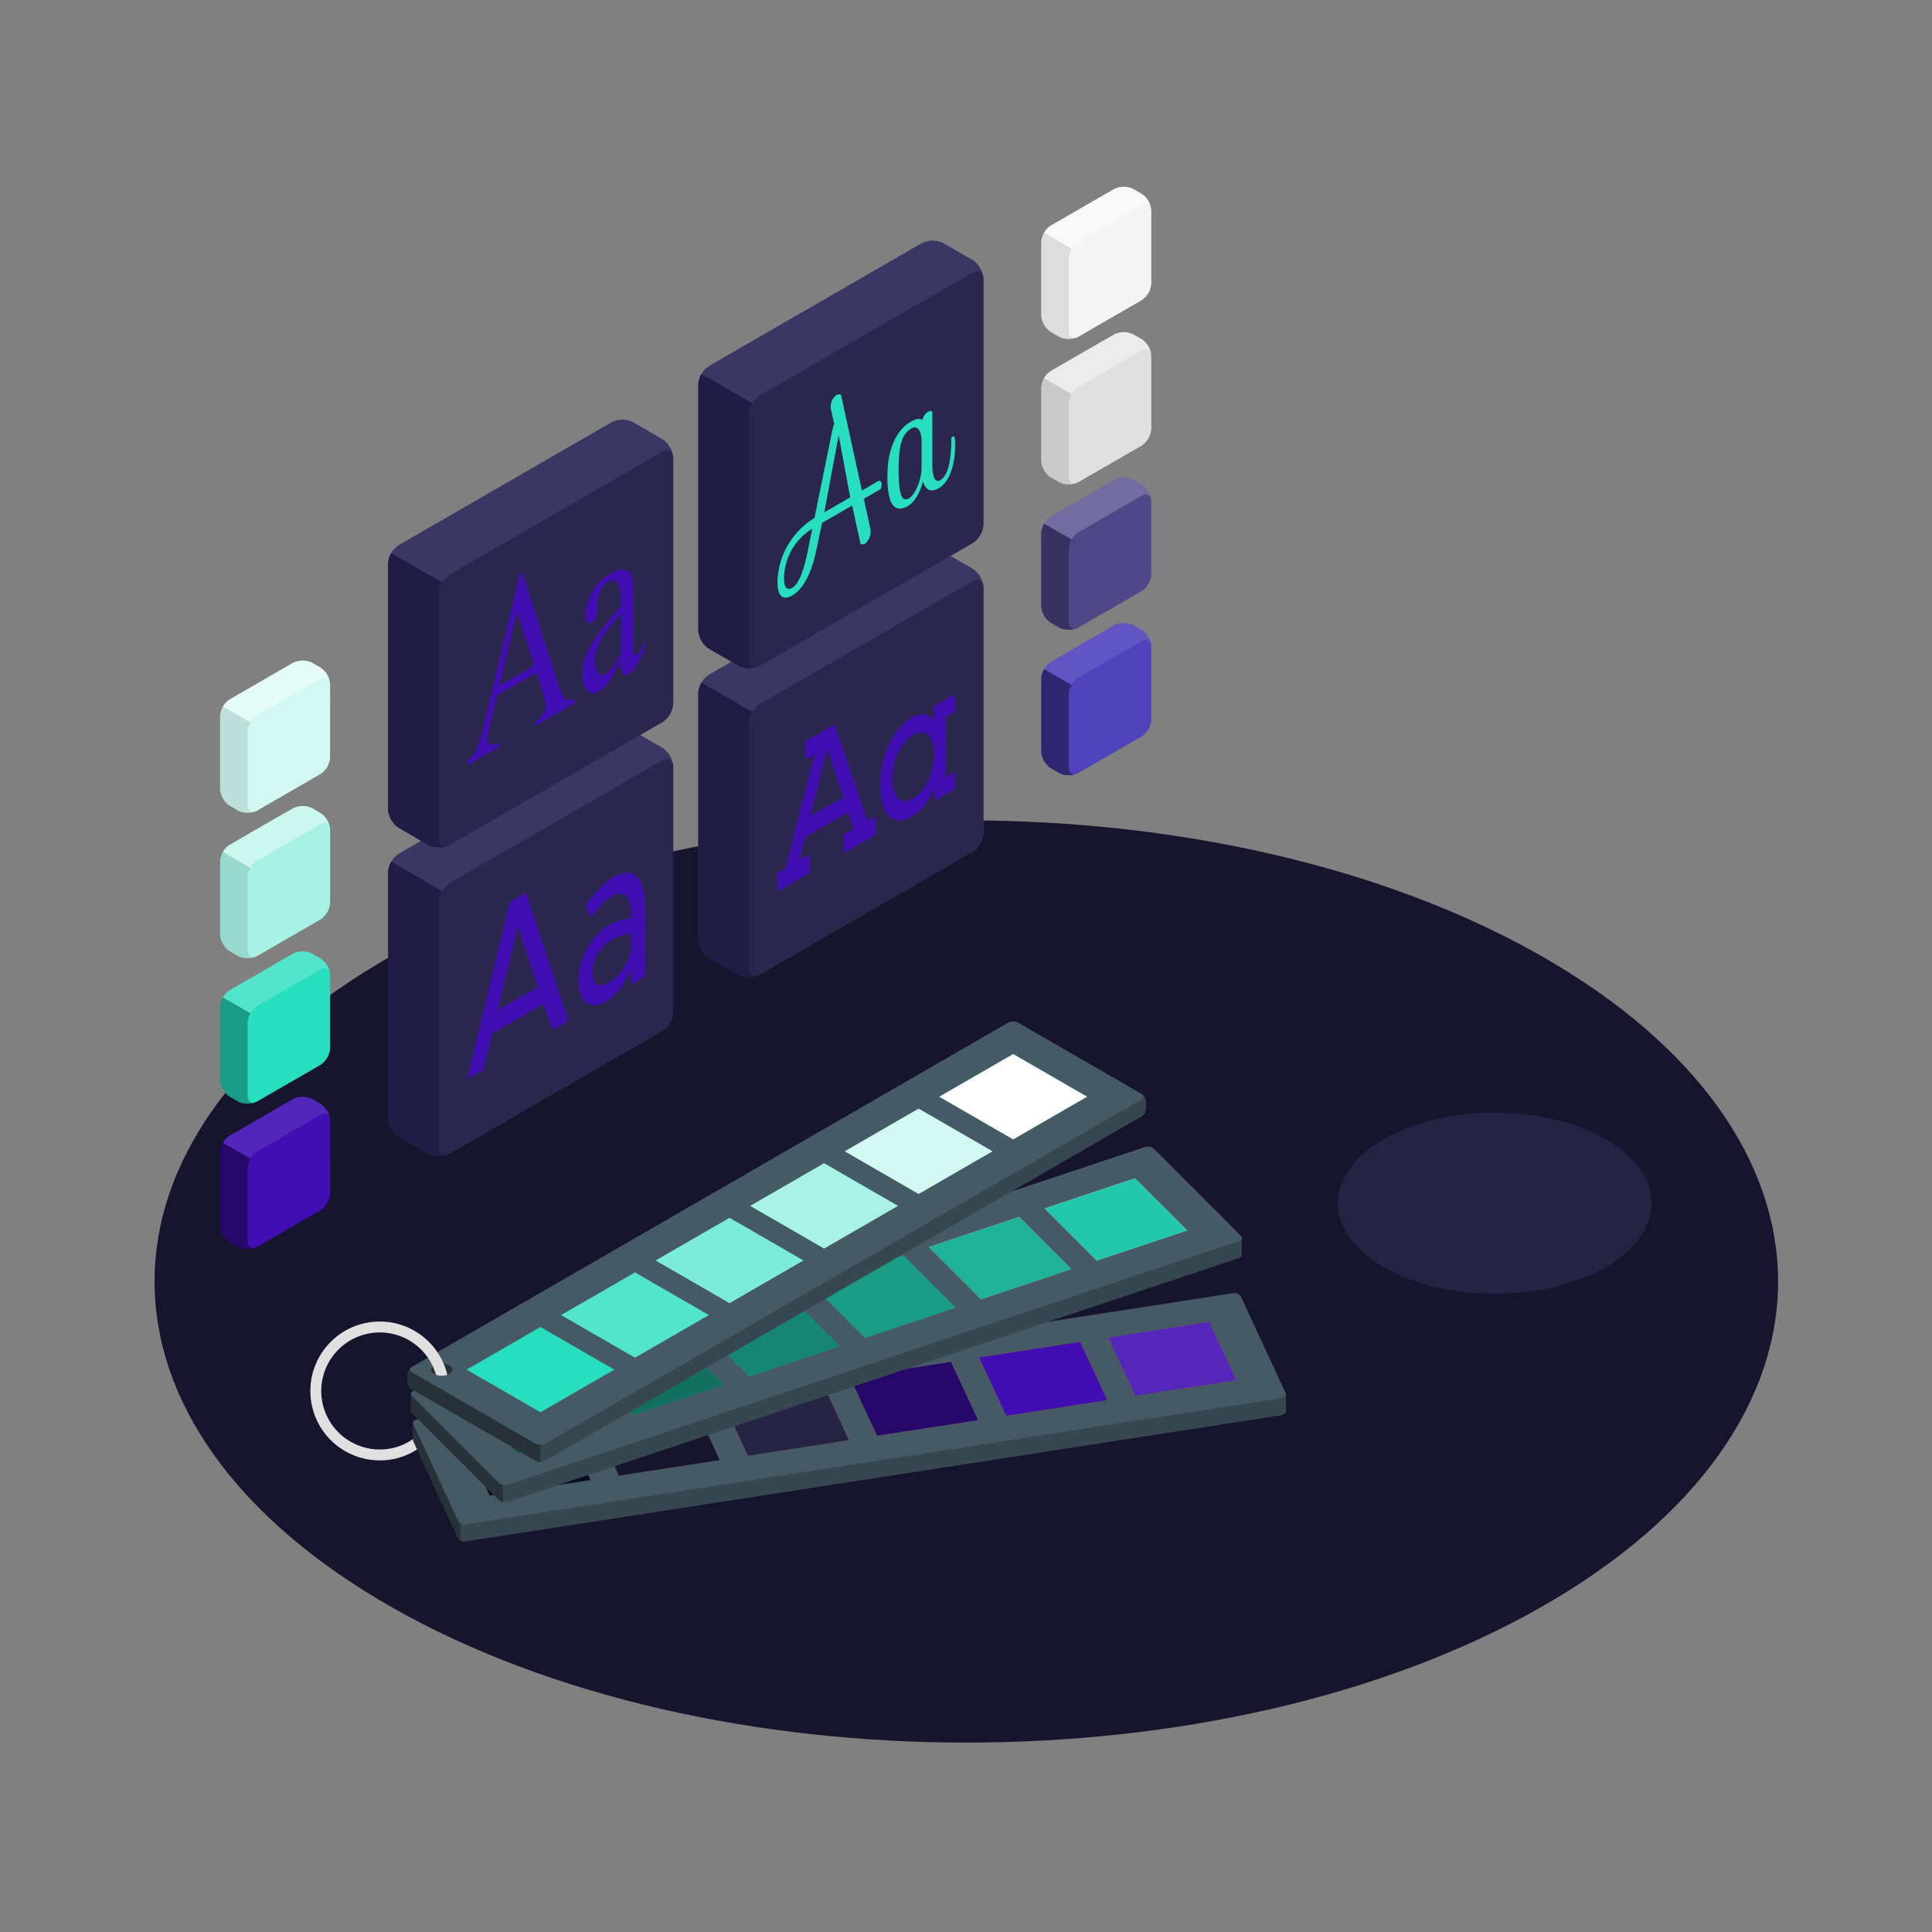 <svg xmlns="http://www.w3.org/2000/svg" xmlns:xlink="http://www.w3.org/1999/xlink" width="600" height="600" viewBox="0 0 600 600">
  <rect x="0" y="0" width="600" height="600" fill="#808080" stroke="none"/>
  <defs>
    <clipPath id="clip-path">
      <rect id="Rectangle_3258" data-name="Rectangle 3258" width="600" height="600" transform="translate(30 30)" fill="#fff" stroke="#707070" stroke-width="1"/>
    </clipPath>
    <clipPath id="clip-path-2">
      <rect id="Rectangle_3257" data-name="Rectangle 3257" width="504.204" height="483.177" fill="none"/>
    </clipPath>
    <clipPath id="clip-path-6">
      <rect id="Rectangle_3224" data-name="Rectangle 3224" width="39.731" height="22.934" fill="#262243"/>
    </clipPath>
    <clipPath id="clip-path-7">
      <rect id="Rectangle_3225" data-name="Rectangle 3225" width="39.73" height="22.934" fill="#26086a"/>
    </clipPath>
    <clipPath id="clip-path-8">
      <rect id="Rectangle_3226" data-name="Rectangle 3226" width="39.731" height="22.934" fill="#400eb2"/>
    </clipPath>
    <clipPath id="clip-path-9">
      <rect id="Rectangle_3227" data-name="Rectangle 3227" width="39.731" height="22.934" fill="#17142e"/>
    </clipPath>
    <clipPath id="clip-path-10">
      <rect id="Rectangle_3228" data-name="Rectangle 3228" width="44.312" height="25.58" fill="none"/>
    </clipPath>
    <clipPath id="clip-path-11">
      <rect id="Rectangle_3229" data-name="Rectangle 3229" width="44.311" height="25.58" fill="none"/>
    </clipPath>
    <clipPath id="clip-path-13">
      <rect id="Rectangle_3231" data-name="Rectangle 3231" width="44.311" height="25.579" fill="none"/>
    </clipPath>
    <clipPath id="clip-path-16">
      <rect id="Rectangle_3234" data-name="Rectangle 3234" width="45.873" height="26.483" fill="none"/>
    </clipPath>
    <clipPath id="clip-path-18">
      <rect id="Rectangle_3236" data-name="Rectangle 3236" width="45.874" height="26.483" fill="none"/>
    </clipPath>
    <clipPath id="clip-path-21">
      <rect id="Rectangle_3239" data-name="Rectangle 3239" width="33.251" height="19.226" fill="none"/>
    </clipPath>
    <clipPath id="clip-path-22">
      <rect id="Rectangle_3240" data-name="Rectangle 3240" width="11.037" height="32.994" fill="none"/>
    </clipPath>
    <clipPath id="clip-path-26">
      <rect id="Rectangle_3244" data-name="Rectangle 3244" width="11.037" height="32.993" fill="none"/>
    </clipPath>
    <clipPath id="clip-path-27">
      <rect id="Rectangle_3245" data-name="Rectangle 3245" width="33.251" height="19.225" fill="none"/>
    </clipPath>
    <clipPath id="clip-path-28">
      <rect id="Rectangle_3246" data-name="Rectangle 3246" width="11.037" height="32.992" fill="none"/>
    </clipPath>
  </defs>
  <g id="Mask_Group_41" data-name="Mask Group 41" transform="translate(-30 -30)" clip-path="url(#clip-path)">
    <g id="Group_13035" data-name="Group 13035" transform="translate(78 88)">
      <g id="Group_13034" data-name="Group 13034" clip-path="url(#clip-path-2)">
        <g id="Group_12935" data-name="Group 12935">
          <g id="Group_12934" data-name="Group 12934" clip-path="url(#clip-path-2)">
            <path id="Path_35655" data-name="Path 35655" d="M430.366,216.179c98.452,55.922,98.451,146.592,0,202.515s-258.074,55.923-356.526,0-98.451-146.591,0-202.515,258.074-55.923,356.526,0" transform="translate(0 22.542)" fill="#17142e"/>
          </g>
        </g>
        <g id="Group_12937" data-name="Group 12937">
          <g id="Group_12936" data-name="Group 12936" clip-path="url(#clip-path-2)">
            <path id="Path_35656" data-name="Path 35656" d="M408.576,262.832c19.028,10.985,19.028,28.8,0,39.783s-49.879,10.985-68.906,0-19.028-28.8,0-39.783,49.879-10.985,68.906,0" transform="translate(42.098 32.937)" fill="#262243"/>
          </g>
        </g>
        <g id="Group_12981" data-name="Group 12981">
          <g id="Group_12980" data-name="Group 12980" clip-path="url(#clip-path-2)">
            <path id="Path_35657" data-name="Path 35657" d="M342.175,335.7h-.008a.721.721,0,0,0-.063-.3l-14.038-30.245a2.484,2.484,0,0,0-2.541-.847L72.6,343.434c-.936.145-1.543.638-1.531,1.172h-.008V349.9l.008.014a.715.715,0,0,0,.064.29l14.037,30.245a2.484,2.484,0,0,0,2.541.847l252.928-39.128c.943-.146,1.554-.645,1.531-1.185l.007,0Z" transform="translate(9.193 39.364)" fill="#37474f"/>
            <path id="Path_35658" data-name="Path 35658" d="M72.6,343.434l252.926-39.128a2.484,2.484,0,0,1,2.541.847L342.1,335.4c.3.639-.36,1.3-1.467,1.467L87.709,375.993a2.484,2.484,0,0,1-2.541-.847L71.131,344.9c-.3-.639.36-1.3,1.467-1.467" transform="translate(9.193 39.364)" fill="#455a64"/>
            <path id="Path_35659" data-name="Path 35659" d="M84.717,344.468l8.4,18.087,31.333-4.848-8.4-18.085Z" transform="translate(10.96 43.938)" fill="#0e0c1f"/>
            <path id="Path_35660" data-name="Path 35660" d="M155.743,333.48l8.4,18.087,31.333-4.848-8.4-18.085Z" transform="translate(20.149 42.516)" fill="#9a4a4d"/>
            <g id="Group_12940" data-name="Group 12940" transform="translate(175.892 371.15)">
              <g id="Group_12939" data-name="Group 12939">
                <g id="Group_12938" data-name="Group 12938" clip-path="url(#clip-path-6)">
                  <path id="Path_35661" data-name="Path 35661" d="M155.743,333.48l8.4,18.087,31.333-4.848-8.4-18.085Z" transform="translate(-155.743 -328.633)" fill="#262243"/>
                </g>
              </g>
            </g>
            <path id="Path_35662" data-name="Path 35662" d="M191.256,327.986l8.4,18.087,31.333-4.848-8.4-18.086Z" transform="translate(24.743 41.805)" fill="#9a4a4d"/>
            <g id="Group_12943" data-name="Group 12943" transform="translate(215.999 364.944)">
              <g id="Group_12942" data-name="Group 12942">
                <g id="Group_12941" data-name="Group 12941" clip-path="url(#clip-path-7)">
                  <path id="Path_35663" data-name="Path 35663" d="M191.256,327.986l8.4,18.087,31.333-4.848-8.4-18.086Z" transform="translate(-191.256 -323.139)" fill="#26086a"/>
                </g>
              </g>
            </g>
            <path id="Path_35664" data-name="Path 35664" d="M226.768,322.492l8.4,18.087,31.333-4.848-8.4-18.086Z" transform="translate(29.338 41.095)" fill="#9a4a4d"/>
            <g id="Group_12946" data-name="Group 12946" transform="translate(256.106 358.74)" opacity="0.998">
              <g id="Group_12945" data-name="Group 12945">
                <g id="Group_12944" data-name="Group 12944" clip-path="url(#clip-path-8)">
                  <path id="Path_35665" data-name="Path 35665" d="M226.768,322.492l8.4,18.087,31.333-4.848-8.4-18.086Z" transform="translate(-226.768 -317.645)" fill="#400eb2"/>
                </g>
              </g>
            </g>
            <path id="Path_35666" data-name="Path 35666" d="M262.281,317l8.4,18.087,31.332-4.848-8.395-18.086Z" transform="translate(33.932 40.384)" fill="#9a4a4d"/>
            <path id="Path_35667" data-name="Path 35667" d="M262.281,317l8.4,18.087,31.332-4.848-8.395-18.086Z" transform="translate(33.932 40.384)" fill="#5427ba"/>
            <path id="Path_35668" data-name="Path 35668" d="M120.23,338.974l8.4,18.087,31.332-4.848-8.395-18.086Z" transform="translate(15.555 43.227)" fill="#9a4a4d"/>
            <g id="Group_12949" data-name="Group 12949" transform="translate(135.785 377.354)">
              <g id="Group_12948" data-name="Group 12948">
                <g id="Group_12947" data-name="Group 12947" clip-path="url(#clip-path-9)">
                  <path id="Path_35669" data-name="Path 35669" d="M120.23,338.974l8.4,18.087,31.332-4.848-8.395-18.086Z" transform="translate(-120.23 -334.127)" fill="#17142e"/>
                </g>
              </g>
            </g>
            <path id="Path_35670" data-name="Path 35670" d="M85.8,371.124v5.285a1.344,1.344,0,0,1-.632-.587L71.13,345.577a.859.859,0,0,1-.068-.282v-5.308a.659.659,0,0,0,.068.294l14.038,30.245a1.42,1.42,0,0,0,.632.6" transform="translate(9.194 43.985)" fill="#263238"/>
            <path id="Path_35671" data-name="Path 35671" d="M328.545,292.28l-.009,0a.837.837,0,0,0-.269-.59l-27.12-27.117a3.03,3.03,0,0,0-2.834-.438L71.546,339.727c-.656.218-1.019.613-1.029,1.02l-.009,0v5.289l.009.008a.831.831,0,0,0,.27.6L97.9,373.767a3.027,3.027,0,0,0,2.834.438l226.769-75.589c.666-.223,1.029-.626,1.029-1.039h.009Z" transform="translate(9.122 34.152)" fill="#37474f"/>
            <path id="Path_35672" data-name="Path 35672" d="M71.546,339.727l226.768-75.59a3.03,3.03,0,0,1,2.834.439l27.119,27.116c.574.573.234,1.306-.759,1.636l-226.769,75.59a3.03,3.03,0,0,1-2.834-.439L70.787,341.364c-.574-.573-.234-1.306.759-1.636" transform="translate(9.122 34.152)" fill="#455a64"/>
            <path id="Path_35673" data-name="Path 35673" d="M85.529,335.081l16.22,16.216,28.092-9.365-16.217-16.214Z" transform="translate(11.065 42.139)" fill="#27debf"/>
            <g id="Group_12952" data-name="Group 12952" transform="translate(96.594 367.856)" opacity="0.6">
              <g id="Group_12951" data-name="Group 12951">
                <g id="Group_12950" data-name="Group 12950" clip-path="url(#clip-path-10)">
                  <path id="Path_35674" data-name="Path 35674" d="M85.529,335.081l16.22,16.216,28.092-9.365-16.217-16.214Z" transform="translate(-85.529 -325.717)"/>
                </g>
              </g>
            </g>
            <path id="Path_35675" data-name="Path 35675" d="M149.209,313.854l16.22,16.216,28.092-9.365L177.3,304.491Z" transform="translate(19.304 39.393)" fill="#27debf"/>
            <g id="Group_12955" data-name="Group 12955" transform="translate(168.513 343.883)" opacity="0.4">
              <g id="Group_12954" data-name="Group 12954">
                <g id="Group_12953" data-name="Group 12953" clip-path="url(#clip-path-11)">
                  <path id="Path_35676" data-name="Path 35676" d="M149.209,313.854l16.22,16.216,28.092-9.365L177.3,304.491Z" transform="translate(-149.209 -304.49)"/>
                </g>
              </g>
            </g>
            <path id="Path_35677" data-name="Path 35677" d="M181.049,303.241l16.22,16.216,28.092-9.365-16.217-16.214Z" transform="translate(23.423 38.02)" fill="#27debf"/>
            <g id="Group_12958" data-name="Group 12958" transform="translate(204.472 331.897)" opacity="0.3">
              <g id="Group_12957" data-name="Group 12957">
                <g id="Group_12956" data-name="Group 12956" clip-path="url(#clip-path-11)">
                  <path id="Path_35678" data-name="Path 35678" d="M181.049,303.241l16.22,16.216,28.092-9.365-16.217-16.214Z" transform="translate(-181.049 -293.877)"/>
                </g>
              </g>
            </g>
            <path id="Path_35679" data-name="Path 35679" d="M212.889,292.628l16.22,16.216,28.092-9.365-16.217-16.214Z" transform="translate(27.542 36.647)" fill="#ffa8a7"/>
            <path id="Path_35680" data-name="Path 35680" d="M212.889,292.628l16.22,16.216,28.092-9.365-16.217-16.214Z" transform="translate(27.542 36.647)" fill="#27debf"/>
            <g id="Group_12961" data-name="Group 12961" transform="translate(240.431 319.911)" opacity="0.2">
              <g id="Group_12960" data-name="Group 12960">
                <g id="Group_12959" data-name="Group 12959" clip-path="url(#clip-path-13)">
                  <path id="Path_35681" data-name="Path 35681" d="M212.889,292.628l16.22,16.216,28.092-9.365-16.217-16.214Z" transform="translate(-212.889 -283.264)"/>
                </g>
              </g>
            </g>
            <path id="Path_35682" data-name="Path 35682" d="M244.728,282.014l16.22,16.216,28.092-9.365-16.217-16.214Z" transform="translate(31.661 35.274)" fill="#ffa8a7"/>
            <path id="Path_35683" data-name="Path 35683" d="M244.728,282.014l16.22,16.216,28.092-9.365-16.217-16.214Z" transform="translate(31.661 35.274)" fill="#27debf"/>
            <g id="Group_12964" data-name="Group 12964" transform="translate(276.39 307.924)" opacity="0.1">
              <g id="Group_12963" data-name="Group 12963">
                <g id="Group_12962" data-name="Group 12962" clip-path="url(#clip-path-11)">
                  <path id="Path_35684" data-name="Path 35684" d="M244.728,282.014l16.22,16.216,28.092-9.365-16.217-16.214Z" transform="translate(-244.729 -272.65)"/>
                </g>
              </g>
            </g>
            <path id="Path_35685" data-name="Path 35685" d="M117.369,324.468l16.22,16.216,28.092-9.365L145.464,315.1Z" transform="translate(15.184 40.766)" fill="#27debf"/>
            <g id="Group_12967" data-name="Group 12967" transform="translate(132.553 355.87)" opacity="0.5">
              <g id="Group_12966" data-name="Group 12966">
                <g id="Group_12965" data-name="Group 12965" clip-path="url(#clip-path-10)">
                  <path id="Path_35686" data-name="Path 35686" d="M117.369,324.468l16.22,16.216,28.092-9.365L145.464,315.1Z" transform="translate(-117.369 -315.104)"/>
                </g>
              </g>
            </g>
            <path id="Path_35687" data-name="Path 35687" d="M99.074,360.215V365.5a2.276,2.276,0,0,1-1.175-.542L70.783,337.842a.831.831,0,0,1-.271-.6v-5.206a.81.81,0,0,0,.271.52L97.9,359.673a2.276,2.276,0,0,0,1.175.542" transform="translate(9.122 42.957)" fill="#263238"/>
            <path id="Path_35688" data-name="Path 35688" d="M69.559,339.35v1.909a3.243,3.243,0,0,0,1.467,2.541l38.351,22.14a3.237,3.237,0,0,0,2.934,0l185.155-106.9a3.246,3.246,0,0,0,1.467-2.541v-1.91a3.244,3.244,0,0,0-1.467-2.541l-38.351-22.14a3.244,3.244,0,0,0-2.934,0L71.026,336.809a3.244,3.244,0,0,0-1.467,2.541" transform="translate(8.999 29.699)" fill="#37474f"/>
            <path id="Path_35689" data-name="Path 35689" d="M70.928,336.809l185.155-106.9a3.244,3.244,0,0,1,2.934,0l38.351,22.14a.894.894,0,0,1,0,1.694l-185.156,106.9a3.241,3.241,0,0,1-2.934,0L70.928,338.5a.894.894,0,0,1,0-1.694" transform="translate(9.098 29.699)" fill="#455a64"/>
            <path id="Path_35690" data-name="Path 35690" d="M110.839,348.69v5.285a2.972,2.972,0,0,1-1.468-.35L71.03,331.495a3.261,3.261,0,0,1-1.468-2.541v-1.909a3.253,3.253,0,0,1,1.175-2.338c-.508.463-.407,1.084.294,1.491l38.341,22.131a2.977,2.977,0,0,0,1.468.361" transform="translate(8.999 42.008)" fill="#263238"/>
            <path id="Path_35691" data-name="Path 35691" d="M70.928,336.807l185.155-106.9a3.244,3.244,0,0,1,2.934,0l38.351,22.14a.894.894,0,0,1,0,1.694l-185.156,106.9a3.244,3.244,0,0,1-2.934,0L70.928,338.5a.894.894,0,0,1,0-1.694" transform="translate(9.098 29.698)" fill="#455a64"/>
            <path id="Path_35692" data-name="Path 35692" d="M85.806,326.789l22.936,13.24,22.936-13.244-22.933-13.239Z" transform="translate(11.101 40.564)" fill="#27debf"/>
            <path id="Path_35693" data-name="Path 35693" d="M137.8,296.77l22.936,13.24,22.936-13.244L160.74,283.527Z" transform="translate(17.828 36.681)" fill="#27debf"/>
            <g id="Group_12970" data-name="Group 12970" transform="translate(155.628 320.208)" opacity="0.4">
              <g id="Group_12969" data-name="Group 12969">
                <g id="Group_12968" data-name="Group 12968" clip-path="url(#clip-path-16)">
                  <path id="Path_35694" data-name="Path 35694" d="M137.8,296.77l22.936,13.24,22.936-13.244L160.74,283.527Z" transform="translate(-137.8 -283.527)" fill="#fff"/>
                </g>
              </g>
            </g>
            <path id="Path_35695" data-name="Path 35695" d="M163.8,281.76,186.734,295l22.936-13.244-22.933-13.238Z" transform="translate(21.191 34.739)" fill="#27debf"/>
            <g id="Group_12973" data-name="Group 12973" transform="translate(184.988 303.256)" opacity="0.6">
              <g id="Group_12972" data-name="Group 12972">
                <g id="Group_12971" data-name="Group 12971" clip-path="url(#clip-path-16)">
                  <path id="Path_35696" data-name="Path 35696" d="M163.8,281.76,186.734,295l22.936-13.244-22.933-13.238Z" transform="translate(-163.797 -268.517)" fill="#fff"/>
                </g>
              </g>
            </g>
            <path id="Path_35697" data-name="Path 35697" d="M189.794,266.751l22.936,13.24,22.936-13.244-22.933-13.238Z" transform="translate(24.554 32.797)" fill="#27debf"/>
            <g id="Group_12976" data-name="Group 12976" transform="translate(214.348 286.305)" opacity="0.8">
              <g id="Group_12975" data-name="Group 12975">
                <g id="Group_12974" data-name="Group 12974" clip-path="url(#clip-path-18)">
                  <path id="Path_35698" data-name="Path 35698" d="M189.794,266.751l22.936,13.24,22.936-13.244-22.933-13.238Z" transform="translate(-189.794 -253.508)" fill="#fff"/>
                </g>
              </g>
            </g>
            <path id="Path_35699" data-name="Path 35699" d="M215.792,251.741l22.936,13.24,22.936-13.244L238.732,238.5Z" transform="translate(27.918 30.855)" fill="#27debf"/>
            <path id="Path_35700" data-name="Path 35700" d="M215.792,251.741l22.936,13.24,22.936-13.244L238.732,238.5Z" transform="translate(27.918 30.855)" fill="#fff"/>
            <path id="Path_35701" data-name="Path 35701" d="M111.8,311.78l22.936,13.24,22.936-13.244-22.933-13.238Z" transform="translate(14.464 38.623)" fill="#27debf"/>
            <g id="Group_12979" data-name="Group 12979" transform="translate(126.267 337.159)" opacity="0.2">
              <g id="Group_12978" data-name="Group 12978">
                <g id="Group_12977" data-name="Group 12977" clip-path="url(#clip-path-16)">
                  <path id="Path_35702" data-name="Path 35702" d="M111.8,311.78l22.936,13.24,22.936-13.244-22.933-13.238Z" transform="translate(-111.803 -298.536)" fill="#fff"/>
                </g>
              </g>
            </g>
            <path id="Path_35703" data-name="Path 35703" d="M81.665,324.148c1.285.742,1.285,1.945,0,2.687a5.142,5.142,0,0,1-4.653,0c-1.285-.742-1.285-1.945,0-2.687a5.141,5.141,0,0,1,4.653,0" transform="translate(9.839 41.864)" fill="#263238"/>
            <path id="Path_35704" data-name="Path 35704" d="M84.222,325.114A21.561,21.561,0,1,0,64.4,355.166a21.364,21.364,0,0,0,11.576-3.388l-1.2-2.586a.859.859,0,0,1-.068-.282v-.35A18.01,18.01,0,0,1,64.4,351.778,18.172,18.172,0,1,1,80.879,325.95a16.3,16.3,0,0,1,.971,2.631,5.383,5.383,0,0,0,3.524.011,21.65,21.65,0,0,0-1.152-3.478" transform="translate(5.543 40.371)" fill="#e0e0e0"/>
          </g>
        </g>
        <g id="Group_13031" data-name="Group 13031">
          <g id="Group_13030" data-name="Group 13030" clip-path="url(#clip-path-2)">
            <path id="Path_35705" data-name="Path 35705" d="M52.195,137.707a6.713,6.713,0,0,0-3.037-5.259l-2.472-1.428a6.713,6.713,0,0,0-6.073,0L21.05,142.315a6.714,6.714,0,0,0-3.037,5.259v22.59a6.711,6.711,0,0,0,3.037,5.259l2.472,1.428a4.732,4.732,0,0,0,.643.3c.082.033.172.055.257.084.146.049.291.1.444.134.117.029.237.049.357.072s.251.047.379.064c.145.019.289.029.436.04.1.007.207.015.312.017.168.006.334,0,.5,0,.079,0,.156-.007.235-.012.189-.014.373-.034.557-.062l.155-.026c.2-.035.4-.077.592-.13l.078-.024a5.083,5.083,0,0,0,1.127-.455l19.563-11.295a6.711,6.711,0,0,0,3.036-5.259Z" transform="translate(2.33 16.857)" fill="#d3f8f2"/>
            <g id="Group_12984" data-name="Group 12984" transform="translate(21.232 147.148)" opacity="0.4">
              <g id="Group_12983" data-name="Group 12983">
                <g id="Group_12982" data-name="Group 12982" clip-path="url(#clip-path-21)">
                  <path id="Path_35706" data-name="Path 35706" d="M52.051,137.193c-.218-1.555-1.476-2.12-2.992-1.239L29.491,147.249a6.151,6.151,0,0,0-2.14,2.269l-8.55-4.933a6.231,6.231,0,0,1,2.15-2.269l19.558-11.3a6.7,6.7,0,0,1,6.073,0l2.478,1.428a6.756,6.756,0,0,1,2.992,4.746" transform="translate(-18.8 -130.292)" fill="#fff"/>
                </g>
              </g>
            </g>
            <g id="Group_12987" data-name="Group 12987" transform="translate(20.34 161.44)" opacity="0.1">
              <g id="Group_12986" data-name="Group 12986">
                <g id="Group_12985" data-name="Group 12985" clip-path="url(#clip-path-22)">
                  <path id="Path_35707" data-name="Path 35707" d="M29.047,175.465a1.033,1.033,0,0,1-.189.069c-.148.05-.3.1-.446.139a5.814,5.814,0,0,1-1.188.238c-.01-.01-.03,0-.06,0-.2.019-.4.029-.6.029a6.213,6.213,0,0,1-3.041-.723l-2.468-1.428a6.737,6.737,0,0,1-3.041-5.261V145.94a5.681,5.681,0,0,1,.366-1.883c.1-.257.209-.506.328-.743.069-.129.129-.247.2-.367l8.55,4.934a6.144,6.144,0,0,0-.891,2.993v22.59c0,1.466.783,2.269,1.893,2.15.069-.01.129-.02.187-.03a3.07,3.07,0,0,0,.407-.119" transform="translate(-18.01 -142.947)"/>
                </g>
              </g>
            </g>
            <path id="Path_35708" data-name="Path 35708" d="M52.195,177.693a6.711,6.711,0,0,0-3.037-5.259l-2.472-1.428a6.713,6.713,0,0,0-6.073,0L21.05,182.3a6.714,6.714,0,0,0-3.037,5.259v22.59a6.713,6.713,0,0,0,3.037,5.259l2.472,1.428a4.73,4.73,0,0,0,.643.3c.082.033.172.055.257.084.146.049.291.1.444.134.117.029.237.049.357.071s.251.049.379.066c.145.019.289.029.436.04.1.007.207.015.312.017.168.006.334,0,.5,0,.079,0,.156-.007.235-.012.189-.014.373-.034.557-.062l.155-.026c.2-.035.4-.077.592-.13l.078-.024a5.083,5.083,0,0,0,1.127-.455l19.563-11.295a6.711,6.711,0,0,0,3.036-5.26Z" transform="translate(2.33 22.03)" fill="#a8f1e5"/>
            <g id="Group_12990" data-name="Group 12990" transform="translate(21.232 192.307)" opacity="0.4">
              <g id="Group_12989" data-name="Group 12989">
                <g id="Group_12988" data-name="Group 12988" clip-path="url(#clip-path-21)">
                  <path id="Path_35709" data-name="Path 35709" d="M52.051,177.179c-.218-1.555-1.476-2.12-2.992-1.239l-19.569,11.3a6.134,6.134,0,0,0-2.14,2.269l-8.55-4.934a6.231,6.231,0,0,1,2.15-2.269l19.558-11.295a6.692,6.692,0,0,1,6.073,0l2.478,1.426a6.759,6.759,0,0,1,2.992,4.746" transform="translate(-18.8 -170.278)" fill="#fff"/>
                </g>
              </g>
            </g>
            <g id="Group_12993" data-name="Group 12993" transform="translate(20.34 206.6)" opacity="0.1">
              <g id="Group_12992" data-name="Group 12992">
                <g id="Group_12991" data-name="Group 12991" clip-path="url(#clip-path-22)">
                  <path id="Path_35710" data-name="Path 35710" d="M29.047,215.451a1.034,1.034,0,0,1-.189.069c-.148.05-.3.1-.446.139a5.816,5.816,0,0,1-1.188.238c-.01-.01-.03,0-.06,0-.2.019-.4.029-.6.029a6.213,6.213,0,0,1-3.041-.723l-2.468-1.426a6.741,6.741,0,0,1-3.041-5.262v-22.59a5.681,5.681,0,0,1,.366-1.883c.1-.257.209-.506.328-.743.069-.129.129-.247.2-.367l8.55,4.934a6.147,6.147,0,0,0-.891,2.993v22.59c0,1.466.783,2.269,1.893,2.15.069-.01.129-.02.187-.03a3.072,3.072,0,0,0,.407-.119" transform="translate(-18.01 -182.933)"/>
                </g>
              </g>
            </g>
            <path id="Path_35711" data-name="Path 35711" d="M52.195,217.679a6.711,6.711,0,0,0-3.037-5.259l-2.472-1.428a6.713,6.713,0,0,0-6.073,0L21.05,222.287a6.714,6.714,0,0,0-3.037,5.259v22.59A6.713,6.713,0,0,0,21.05,255.4l2.472,1.428a4.732,4.732,0,0,0,.643.3c.082.033.172.055.257.084.146.049.291.1.444.136.117.028.237.049.357.07s.251.049.379.066c.145.019.289.029.436.04.1.007.207.015.312.017.168.006.334,0,.5,0,.079,0,.156-.007.235-.012.189-.014.373-.034.557-.062l.155-.026c.2-.035.4-.077.592-.13l.078-.024a5.082,5.082,0,0,0,1.127-.455l19.563-11.295a6.711,6.711,0,0,0,3.036-5.259Z" transform="translate(2.33 27.203)" fill="#27debf"/>
            <g id="Group_12996" data-name="Group 12996" transform="translate(21.232 237.467)" opacity="0.2">
              <g id="Group_12995" data-name="Group 12995">
                <g id="Group_12994" data-name="Group 12994" clip-path="url(#clip-path-21)">
                  <path id="Path_35712" data-name="Path 35712" d="M52.051,217.165c-.218-1.555-1.476-2.12-2.992-1.239l-19.569,11.3a6.134,6.134,0,0,0-2.14,2.269l-8.55-4.934a6.231,6.231,0,0,1,2.15-2.269l19.558-11.295a6.692,6.692,0,0,1,6.073,0l2.478,1.426a6.759,6.759,0,0,1,2.992,4.746" transform="translate(-18.8 -210.264)" fill="#fff"/>
                </g>
              </g>
            </g>
            <g id="Group_12999" data-name="Group 12999" transform="translate(20.34 251.759)" opacity="0.3">
              <g id="Group_12998" data-name="Group 12998">
                <g id="Group_12997" data-name="Group 12997" clip-path="url(#clip-path-26)">
                  <path id="Path_35713" data-name="Path 35713" d="M29.047,255.437a1.032,1.032,0,0,1-.189.069c-.148.05-.3.1-.446.139a5.818,5.818,0,0,1-1.188.238c-.01-.01-.03,0-.06,0-.2.019-.4.029-.6.029a6.213,6.213,0,0,1-3.041-.723l-2.468-1.428A6.737,6.737,0,0,1,18.01,248.5v-22.59a5.681,5.681,0,0,1,.366-1.883c.1-.257.209-.506.328-.743.069-.129.129-.247.2-.367l8.55,4.934a6.144,6.144,0,0,0-.891,2.993v22.59c0,1.466.783,2.269,1.893,2.15.069-.01.129-.02.187-.03a3.072,3.072,0,0,0,.407-.119" transform="translate(-18.01 -222.919)"/>
                </g>
              </g>
            </g>
            <path id="Path_35714" data-name="Path 35714" d="M52.195,257.665a6.713,6.713,0,0,0-3.037-5.26l-2.472-1.428a6.713,6.713,0,0,0-6.073,0L21.05,262.273a6.714,6.714,0,0,0-3.037,5.26v22.59a6.711,6.711,0,0,0,3.037,5.259l2.472,1.428a4.74,4.74,0,0,0,.643.3c.082.033.172.055.257.084.146.049.291.1.444.135.117.028.237.049.357.071s.251.047.379.064c.145.019.289.029.436.039.1.007.207.015.312.017.168.006.334,0,.5,0,.079,0,.156-.007.235-.012.189-.014.373-.034.557-.062l.155-.026c.2-.035.4-.077.592-.13l.078-.024a5.085,5.085,0,0,0,1.127-.455l19.563-11.295a6.711,6.711,0,0,0,3.036-5.26Z" transform="translate(2.33 32.376)" fill="#400eb2"/>
            <g id="Group_13002" data-name="Group 13002" transform="translate(21.232 282.627)" opacity="0.1">
              <g id="Group_13001" data-name="Group 13001">
                <g id="Group_13000" data-name="Group 13000" clip-path="url(#clip-path-27)">
                  <path id="Path_35715" data-name="Path 35715" d="M52.051,257.151c-.218-1.555-1.476-2.121-2.992-1.239L29.491,267.207a6.151,6.151,0,0,0-2.14,2.269l-8.55-4.933a6.231,6.231,0,0,1,2.15-2.269l19.558-11.3a6.7,6.7,0,0,1,6.073,0l2.478,1.428a6.759,6.759,0,0,1,2.992,4.746" transform="translate(-18.8 -250.251)" fill="#fff"/>
                </g>
              </g>
            </g>
            <g id="Group_13005" data-name="Group 13005" transform="translate(20.34 296.919)" opacity="0.4">
              <g id="Group_13004" data-name="Group 13004">
                <g id="Group_13003" data-name="Group 13003" clip-path="url(#clip-path-28)">
                  <path id="Path_35716" data-name="Path 35716" d="M29.047,295.423a1.036,1.036,0,0,1-.189.069c-.148.05-.3.1-.446.139a5.81,5.81,0,0,1-1.188.238c-.01-.01-.03,0-.06,0-.2.019-.4.029-.6.029a6.213,6.213,0,0,1-3.041-.723l-2.468-1.427a6.737,6.737,0,0,1-3.041-5.261V265.9a5.68,5.68,0,0,1,.366-1.883c.1-.257.209-.506.328-.743.069-.129.129-.247.2-.367l8.55,4.934a6.144,6.144,0,0,0-.891,2.993v22.59c0,1.466.783,2.269,1.893,2.15.069-.01.129-.02.187-.03a3.068,3.068,0,0,0,.407-.119" transform="translate(-18.01 -262.906)"/>
                </g>
              </g>
            </g>
            <path id="Path_35717" data-name="Path 35717" d="M277.994,7.415a6.711,6.711,0,0,0-3.037-5.259L272.485.728a6.713,6.713,0,0,0-6.073,0L246.849,12.023A6.214,6.214,0,0,0,244.7,14.3a6.2,6.2,0,0,0-.887,2.987v22.59a6.711,6.711,0,0,0,3.037,5.259l2.472,1.428a4.733,4.733,0,0,0,.643.3c.082.033.172.055.258.084.146.049.291.1.444.136.117.028.237.049.357.071s.251.047.379.064c.145.019.289.029.436.04.1.008.207.015.312.018.168,0,.334,0,.5-.006.078,0,.156-.007.235-.012.189-.014.373-.034.557-.062l.155-.026c.2-.035.4-.077.592-.13l.078-.024a5.084,5.084,0,0,0,1.127-.455l19.563-11.295A6.71,6.71,0,0,0,277.994,30Z" transform="translate(31.543 0)" fill="#f5f5f5"/>
            <g id="Group_13008" data-name="Group 13008" transform="translate(276.244)" opacity="0.4">
              <g id="Group_13007" data-name="Group 13007">
                <g id="Group_13006" data-name="Group 13006" clip-path="url(#clip-path-21)">
                  <path id="Path_35718" data-name="Path 35718" d="M277.85,6.9c-.218-1.555-1.476-2.12-2.992-1.239l-19.569,11.3a6.134,6.134,0,0,0-2.14,2.269l-8.55-4.934a6.231,6.231,0,0,1,2.15-2.269L266.308.728a6.7,6.7,0,0,1,6.073,0l2.478,1.428A6.759,6.759,0,0,1,277.85,6.9" transform="translate(-244.599 0)" fill="#fff"/>
                </g>
              </g>
            </g>
            <g id="Group_13011" data-name="Group 13011" transform="translate(275.351 14.292)" opacity="0.1">
              <g id="Group_13010" data-name="Group 13010">
                <g id="Group_13009" data-name="Group 13009" clip-path="url(#clip-path-26)">
                  <path id="Path_35719" data-name="Path 35719" d="M254.846,45.173a1.033,1.033,0,0,1-.189.069c-.148.05-.3.1-.446.139a5.893,5.893,0,0,1-1.188.238c-.01-.01-.03,0-.06,0-.2.019-.4.029-.6.029a6.213,6.213,0,0,1-3.041-.723L246.85,43.5a6.737,6.737,0,0,1-3.041-5.261V15.648a5.654,5.654,0,0,1,.367-1.883c.1-.257.208-.506.326-.743.069-.129.129-.247.2-.367l8.552,4.934a6.134,6.134,0,0,0-.892,2.993v22.59c0,1.466.783,2.269,1.893,2.15.069-.01.129-.02.187-.03a3.068,3.068,0,0,0,.407-.119" transform="translate(-243.809 -12.655)"/>
                </g>
              </g>
            </g>
            <path id="Path_35720" data-name="Path 35720" d="M277.994,47.4a6.713,6.713,0,0,0-3.037-5.259l-2.472-1.428a6.713,6.713,0,0,0-6.073,0L246.849,52.009a6.714,6.714,0,0,0-3.037,5.259v22.59a6.711,6.711,0,0,0,3.037,5.259l2.472,1.428a4.733,4.733,0,0,0,.643.3c.082.033.172.055.258.084.146.049.291.1.444.134.117.029.237.049.357.072s.251.047.379.064c.145.019.289.029.436.04.1.007.207.015.312.017.168.006.334,0,.5,0,.078,0,.156-.007.235-.012.189-.014.373-.034.557-.062l.155-.026c.2-.035.4-.077.592-.13l.078-.024a5.083,5.083,0,0,0,1.127-.455L274.958,75.25a6.711,6.711,0,0,0,3.036-5.259Z" transform="translate(31.543 5.173)" fill="#e0e0e0"/>
            <g id="Group_13014" data-name="Group 13014" transform="translate(276.244 45.16)" opacity="0.4">
              <g id="Group_13013" data-name="Group 13013">
                <g id="Group_13012" data-name="Group 13012" clip-path="url(#clip-path-27)">
                  <path id="Path_35721" data-name="Path 35721" d="M277.85,46.888c-.218-1.555-1.476-2.12-2.992-1.239L255.29,56.943a6.152,6.152,0,0,0-2.14,2.269l-8.55-4.933a6.231,6.231,0,0,1,2.15-2.269l19.558-11.3a6.7,6.7,0,0,1,6.073,0l2.478,1.428a6.756,6.756,0,0,1,2.992,4.746" transform="translate(-244.599 -39.987)" fill="#fff"/>
                </g>
              </g>
            </g>
            <g id="Group_13017" data-name="Group 13017" transform="translate(275.351 59.452)" opacity="0.1">
              <g id="Group_13016" data-name="Group 13016">
                <g id="Group_13015" data-name="Group 13015" clip-path="url(#clip-path-28)">
                  <path id="Path_35722" data-name="Path 35722" d="M254.846,85.159a1.033,1.033,0,0,1-.189.069c-.148.05-.3.1-.446.139a5.815,5.815,0,0,1-1.188.238c-.01-.01-.03,0-.06,0-.2.019-.4.029-.6.029a6.213,6.213,0,0,1-3.041-.723l-2.468-1.428a6.737,6.737,0,0,1-3.041-5.261V55.634a5.654,5.654,0,0,1,.367-1.883c.1-.257.208-.506.326-.743.069-.129.129-.247.2-.367l8.552,4.934a6.134,6.134,0,0,0-.892,2.993v22.59c0,1.466.783,2.269,1.893,2.15.069-.01.129-.02.187-.03a3.067,3.067,0,0,0,.407-.119" transform="translate(-243.809 -52.642)"/>
                </g>
              </g>
            </g>
            <path id="Path_35723" data-name="Path 35723" d="M277.994,87.387a6.714,6.714,0,0,0-3.037-5.259L272.485,80.7a6.713,6.713,0,0,0-6.073,0L246.849,91.995a6.714,6.714,0,0,0-3.037,5.259v22.59a6.711,6.711,0,0,0,3.037,5.26l2.472,1.428a4.733,4.733,0,0,0,.643.3c.082.033.172.055.258.084.146.049.291.1.444.136.117.028.237.049.357.071s.251.047.379.064c.145.019.289.029.436.04.1.008.207.015.312.018.168,0,.334,0,.5-.006.078,0,.156-.007.235-.012.189-.014.373-.034.557-.062l.155-.026c.2-.035.4-.077.592-.13.027-.007.052-.016.078-.024a5.083,5.083,0,0,0,1.127-.455l19.563-11.295a6.71,6.71,0,0,0,3.036-5.259Z" transform="translate(31.543 10.347)" fill="#4f4788"/>
            <g id="Group_13020" data-name="Group 13020" transform="translate(276.244 90.319)" opacity="0.2">
              <g id="Group_13019" data-name="Group 13019">
                <g id="Group_13018" data-name="Group 13018" clip-path="url(#clip-path-21)">
                  <path id="Path_35724" data-name="Path 35724" d="M277.85,86.873c-.218-1.555-1.476-2.12-2.992-1.239l-19.569,11.3a6.134,6.134,0,0,0-2.14,2.269l-8.55-4.934A6.24,6.24,0,0,1,246.749,92L266.308,80.7a6.692,6.692,0,0,1,6.073,0l2.478,1.426a6.759,6.759,0,0,1,2.992,4.746" transform="translate(-244.599 -79.973)" fill="#fff"/>
                </g>
              </g>
            </g>
            <g id="Group_13023" data-name="Group 13023" transform="translate(275.351 104.612)" opacity="0.3">
              <g id="Group_13022" data-name="Group 13022">
                <g id="Group_13021" data-name="Group 13021" clip-path="url(#clip-path-22)">
                  <path id="Path_35725" data-name="Path 35725" d="M254.846,125.145a1.034,1.034,0,0,1-.189.069c-.148.05-.3.1-.446.139a5.893,5.893,0,0,1-1.188.238c-.01-.01-.03,0-.06,0-.2.019-.4.029-.6.029a6.213,6.213,0,0,1-3.041-.723l-2.468-1.428a6.737,6.737,0,0,1-3.041-5.261V95.62a5.654,5.654,0,0,1,.367-1.883c.1-.257.208-.506.326-.743.069-.129.129-.247.2-.367l8.552,4.934a6.134,6.134,0,0,0-.892,2.993v22.59c0,1.466.783,2.269,1.893,2.15.069-.01.129-.02.187-.03a3.067,3.067,0,0,0,.407-.119" transform="translate(-243.809 -92.628)"/>
                </g>
              </g>
            </g>
            <path id="Path_35726" data-name="Path 35726" d="M277.994,127.374a6.715,6.715,0,0,0-3.037-5.261l-2.472-1.426a6.713,6.713,0,0,0-6.073,0l-19.563,11.294a6.718,6.718,0,0,0-3.037,5.261v22.59a6.711,6.711,0,0,0,3.037,5.259l2.472,1.428a4.875,4.875,0,0,0,.643.3c.082.033.172.054.258.082.146.05.291.1.444.136.117.029.237.049.357.072s.251.046.379.064c.145.019.289.029.436.04.1.008.207.015.312.018.168,0,.334,0,.5-.006.078,0,.156-.007.235-.012.189-.015.373-.034.557-.062l.155-.026c.2-.035.4-.077.592-.13l.078-.025a5.082,5.082,0,0,0,1.127-.454l19.563-11.295a6.71,6.71,0,0,0,3.036-5.259Z" transform="translate(31.543 15.52)" fill="#4f43bc"/>
            <g id="Group_13026" data-name="Group 13026" transform="translate(276.244 135.478)" opacity="0.1">
              <g id="Group_13025" data-name="Group 13025">
                <g id="Group_13024" data-name="Group 13024" clip-path="url(#clip-path-21)">
                  <path id="Path_35727" data-name="Path 35727" d="M277.85,126.859c-.218-1.555-1.476-2.12-2.992-1.239l-19.569,11.3a6.134,6.134,0,0,0-2.14,2.269l-8.55-4.934a6.231,6.231,0,0,1,2.15-2.269l19.558-11.3a6.7,6.7,0,0,1,6.073,0l2.478,1.428a6.759,6.759,0,0,1,2.992,4.746" transform="translate(-244.599 -119.959)" fill="#fff"/>
                </g>
              </g>
            </g>
            <g id="Group_13029" data-name="Group 13029" transform="translate(275.351 149.771)" opacity="0.4">
              <g id="Group_13028" data-name="Group 13028">
                <g id="Group_13027" data-name="Group 13027" clip-path="url(#clip-path-26)">
                  <path id="Path_35728" data-name="Path 35728" d="M254.846,165.132a1.031,1.031,0,0,1-.189.069c-.148.05-.3.1-.446.139a5.893,5.893,0,0,1-1.188.238c-.01-.01-.03,0-.06,0-.2.019-.4.029-.6.029a6.226,6.226,0,0,1-3.041-.723l-2.468-1.428a6.737,6.737,0,0,1-3.041-5.261v-22.59a5.655,5.655,0,0,1,.367-1.883c.1-.257.208-.506.326-.743.069-.129.129-.247.2-.367l8.552,4.934a6.134,6.134,0,0,0-.892,2.993v22.59c0,1.466.783,2.269,1.893,2.15.069-.01.129-.02.187-.03a3.066,3.066,0,0,0,.407-.119" transform="translate(-243.809 -132.614)"/>
                </g>
              </g>
            </g>
          </g>
        </g>
        <g id="Group_13033" data-name="Group 13033">
          <g id="Group_13032" data-name="Group 13032" clip-path="url(#clip-path-2)">
            <path id="Path_35729" data-name="Path 35729" d="M161.963,231.706l-9.071-5.237a7.455,7.455,0,0,1-3.371-5.84V144.421a7.455,7.455,0,0,1,3.371-5.84l66-38.1a7.45,7.45,0,0,1,6.742,0l9.071,5.237a7.451,7.451,0,0,1,3.371,5.839v76.209a7.451,7.451,0,0,1-3.371,5.84l-66,38.1a7.45,7.45,0,0,1-6.742,0" transform="translate(19.344 12.895)" fill="#3b3765"/>
            <path id="Path_35730" data-name="Path 35730" d="M166.894,146.626l66-38.1c1.862-1.075,3.371-.2,3.371,1.946v76.209a7.448,7.448,0,0,1-3.371,5.839l-66,38.105c-1.861,1.075-3.371.2-3.371-1.947V152.466a7.452,7.452,0,0,1,3.371-5.84" transform="translate(21.156 13.98)" fill="#2a264d"/>
            <path id="Path_35731" data-name="Path 35731" d="M168.276,227.178a7.546,7.546,0,0,1-6.314-.218l-9.07-5.24a7.443,7.443,0,0,1-3.372-5.839V139.672a6.887,6.887,0,0,1,.989-3.317l15.813,9.125a6.94,6.94,0,0,0-.989,3.325v76.208c0,1.979,1.285,2.873,2.943,2.165" transform="translate(19.344 17.641)" fill="#201c45"/>
            <path id="Path_35732" data-name="Path 35732" d="M182.775,157.157l-2.852,1.647v-5.638l9.135-5.275,10.215,29.89,2.506-1.446v5.756l-10.023,5.787v-5.758L195,180.252c-.695-1.736-1.2-3.642-1.735-5.112l-13.338,7.7c-.463,1.988-1.156,4.584-1.774,7.137l3.123-1.8v5.756l-9.984,5.764V193.94l2.5-1.447Zm8.867,13.339c-1.35-4.147-2.7-8.591-4.9-15.157-2.313,9.408-3.893,15.424-5.243,21.011Z" transform="translate(22.16 19.133)" fill="#400eb2"/>
            <path id="Path_35733" data-name="Path 35733" d="M222.832,163.679V168.9l-6.361,3.672c0,.771-.462-4.54-.462-3.709a15.282,15.282,0,0,1-6.592,8.614c-5.628,3.249-9.868-.06-9.868-9.794,0-9.614,4.394-17.79,9.945-21,2.7-1.557,5.2-1.283,6.631,1.217l.038-4.533,6.554-3.783v5.341l-2.853,1.648v18.814Zm-19.505,2.061c0,5.936,2.736,8.331,6.283,6.284,4.087-2.358,6.477-8.19,6.631-13.324.155-5.667-2.158-8.962-6.631-6.379-3.508,2.025-6.283,7.544-6.283,13.419" transform="translate(25.816 18.059)" fill="#400eb2"/>
            <path id="Path_35734" data-name="Path 35734" d="M161.963,146.839l-9.071-5.237a7.454,7.454,0,0,1-3.371-5.839V59.554a7.455,7.455,0,0,1,3.371-5.84l66-38.1a7.45,7.45,0,0,1,6.742,0l9.071,5.237a7.451,7.451,0,0,1,3.371,5.84V102.9a7.451,7.451,0,0,1-3.371,5.84l-66,38.1a7.45,7.45,0,0,1-6.742,0" transform="translate(19.344 1.915)" fill="#3b3765"/>
            <path id="Path_35735" data-name="Path 35735" d="M166.894,61.759l66-38.1c1.862-1.075,3.371-.2,3.371,1.947v76.209a7.447,7.447,0,0,1-3.371,5.838l-66,38.105c-1.861,1.076-3.371.2-3.371-1.947V67.6a7.451,7.451,0,0,1,3.371-5.84" transform="translate(21.156 3.001)" fill="#2a264d"/>
            <path id="Path_35736" data-name="Path 35736" d="M168.276,142.311a7.542,7.542,0,0,1-6.314-.218l-9.07-5.24a7.443,7.443,0,0,1-3.372-5.839V54.8a6.887,6.887,0,0,1,.989-3.317l15.813,9.125a6.941,6.941,0,0,0-.989,3.325v76.209c0,1.978,1.285,2.872,2.943,2.164" transform="translate(19.344 6.661)" fill="#201c45"/>
            <path id="Path_35737" data-name="Path 35737" d="M197.517,86.982l4.8-2.827c.879-.507,1.319.029,1.319.931a2.888,2.888,0,0,1-.331,1.432l-5.2,3,2.087,9.509a5.029,5.029,0,0,1-1.612,4.372c-1.025.592-1.5.077-1.5.077l-2.6-11.864-9.34,5.393-1.833,8.727c-.988,4.688-3.149,11.35-7.4,13.8-2.857,1.649-4.616.3-4.616-3.99a23.9,23.9,0,0,1,11.5-20.064l5.348-26.322a16.5,16.5,0,0,1,.77-2.87l-1.063-4.857a4.527,4.527,0,0,1,1.685-4.075c1.025-.592,1.5-.077,1.5-.077ZM180.666,105.9l1.429-7.086a18.261,18.261,0,0,0-8.755,15.713c0,2.764,1.1,3.483,2.564,2.637,2.6-1.5,4.067-7.93,4.763-11.264m5.165-12.176,8.059-4.653L190.3,69.831Z" transform="translate(22.16 7.384)" fill="#27debf"/>
            <path id="Path_35738" data-name="Path 35738" d="M221.918,69.534c.293-.169.66.183.66,2.609,0,6.26-1.832,11.6-5.091,13.486-2.529,1.459-4.14.585-4.909-2.185-.879,3.44-2.528,6.478-4.652,7.7-4.03,2.326-6.41-.021-6.41-9.213s3.223-14.607,7.289-16.954c1.869-1.079,2.968-1.037,3.59-.437a4.075,4.075,0,0,1,1.685-2.609c1.025-.592,1.391-.014,1.391-.014V78.106c0,4.4.989,5.915,2.455,5.069,2.015-1.163,3.443-4.864,3.443-12.984a.975.975,0,0,1,.549-.656m-9.78,9.369V71.176c0-3.721-1.5-5.054-3-4.188-2.417,1.4-4.139,3.519-4.139,12.937s1.575,9.805,3.37,8.77c1.246-.719,3.773-4.773,3.773-9.792" transform="translate(26.071 7.978)" fill="#27debf"/>
            <path id="Path_35739" data-name="Path 35739" d="M76.653,280.951l-9.071-5.237a7.455,7.455,0,0,1-3.371-5.84V193.666a7.455,7.455,0,0,1,3.371-5.84l66-38.1a7.45,7.45,0,0,1,6.742,0l9.071,5.237a7.451,7.451,0,0,1,3.371,5.84v76.208a7.451,7.451,0,0,1-3.371,5.84l-66,38.1a7.45,7.45,0,0,1-6.742,0" transform="translate(8.307 19.266)" fill="#3b3765"/>
            <path id="Path_35740" data-name="Path 35740" d="M81.584,195.872l66-38.1c1.863-1.075,3.371-.2,3.371,1.946v76.209a7.445,7.445,0,0,1-3.371,5.839l-66,38.105c-1.862,1.075-3.371.2-3.371-1.947V201.712a7.452,7.452,0,0,1,3.371-5.84" transform="translate(10.119 20.351)" fill="#2a264d"/>
            <path id="Path_35741" data-name="Path 35741" d="M82.966,276.423a7.546,7.546,0,0,1-6.314-.218l-9.07-5.24a7.443,7.443,0,0,1-3.372-5.839V188.917A6.887,6.887,0,0,1,65.2,185.6l15.813,9.125a6.941,6.941,0,0,0-.989,3.325v76.208c0,1.979,1.285,2.873,2.943,2.165" transform="translate(8.307 24.012)" fill="#201c45"/>
            <path id="Path_35742" data-name="Path 35742" d="M109.707,228.654l-16.028,9.254-2.687,11.2L85.978,252l13.208-54.981,5.014-2.895,13.208,39.73-5.014,2.895Zm-1.746-5.264-6.268-18.853-6.268,26.091Z" transform="translate(11.123 25.115)" fill="#400eb2"/>
            <path id="Path_35743" data-name="Path 35743" d="M137.214,199.267v21.576l-4.342,2.507v-4.894c-1.7,4.7-4.88,8.539-7.7,10.168-4.924,2.843-8.552.525-8.552-6.437,0-7.1,4.164-14.259,9.269-17.206a15.817,15.817,0,0,1,6.984-2.1v-1.1c0-4.481-1.343-8.461-5.955-5.8-2.282,1.318-4.522,3.989-6.537,6.738l-1.612-4.1c3.314-4.462,6.224-7.177,8.775-8.65,6.224-3.594,9.671.482,9.671,9.3m-4.342,12.917v-4.757a16.262,16.262,0,0,0-6.313,2.267,12.27,12.27,0,0,0-5.685,9.831c0,3.86,2.238,4.912,5.149,3.231a15.638,15.638,0,0,0,6.85-10.572" transform="translate(15.087 24.407)" fill="#400eb2"/>
            <path id="Path_35744" data-name="Path 35744" d="M76.653,196.085l-9.071-5.237a7.454,7.454,0,0,1-3.371-5.839V108.8a7.454,7.454,0,0,1,3.371-5.84l66-38.1a7.45,7.45,0,0,1,6.742,0l9.071,5.237a7.451,7.451,0,0,1,3.371,5.84v76.208a7.451,7.451,0,0,1-3.371,5.84l-66,38.1a7.45,7.45,0,0,1-6.742,0" transform="translate(8.307 8.286)" fill="#3b3765"/>
            <path id="Path_35745" data-name="Path 35745" d="M81.584,111l66-38.1c1.863-1.075,3.371-.2,3.371,1.946v76.209a7.448,7.448,0,0,1-3.371,5.84l-66,38.1c-1.862,1.075-3.371.2-3.371-1.947V116.845A7.452,7.452,0,0,1,81.584,111" transform="translate(10.119 9.372)" fill="#2a264d"/>
            <path id="Path_35746" data-name="Path 35746" d="M82.966,191.557a7.546,7.546,0,0,1-6.314-.218l-9.07-5.24a7.443,7.443,0,0,1-3.372-5.839V104.051a6.887,6.887,0,0,1,.989-3.317l15.813,9.125a6.941,6.941,0,0,0-.989,3.325v76.208c0,1.979,1.285,2.873,2.943,2.165" transform="translate(8.307 13.032)" fill="#201c45"/>
            <path id="Path_35747" data-name="Path 35747" d="M107.447,137.215,95.209,144.28,93.065,153.2a23.282,23.282,0,0,0-.793,4.693,1.716,1.716,0,0,0,.688,1.56q.688.446,2.971-.622v1.328L85.978,165.9v-1.328a10.117,10.117,0,0,0,2.565-2.881,45.09,45.09,0,0,0,2.634-8.518L102.3,106.7l.817-.471,11,34.132q1.33,4.113,2.412,4.941t3.019-.11v1.327l-12.471,7.2V152.4a7.506,7.506,0,0,0,2.552-2.443,4.943,4.943,0,0,0,.664-2.393,15.617,15.617,0,0,0-.933-4.45Zm-.653-2.279-5.361-16.572-5.5,22.844Z" transform="translate(11.123 13.744)" fill="#400eb2"/>
            <path id="Path_35748" data-name="Path 35748" d="M129.571,133.76q-3.286,5.809-4.126,6.9a9.407,9.407,0,0,1-2.681,2.445q-2.214,1.279-3.648-.226t-1.434-5.31a14.738,14.738,0,0,1,.7-4.566,26.213,26.213,0,0,1,3.321-6.512,105.728,105.728,0,0,1,7.867-9.783V115.42q0-4.916-1.014-6.162t-2.949-.128a5.932,5.932,0,0,0-2.331,2.566,7.275,7.275,0,0,0-.885,3.311l.046,2.054a6.915,6.915,0,0,1-.548,2.864,3.625,3.625,0,0,1-1.433,1.725,1.018,1.018,0,0,1-1.411-.119,3.411,3.411,0,0,1-.548-2.232,14.581,14.581,0,0,1,2.051-6.855,14.946,14.946,0,0,1,5.758-5.908q2.844-1.642,4.663-1.221A3.039,3.039,0,0,1,133,107.628a26,26,0,0,1,.42,6.074v11.163q0,4.7.116,5.692t.385,1.2a.517.517,0,0,0,.617,0,1.989,1.989,0,0,0,.653-.628,40.639,40.639,0,0,0,1.888-3.71v2.01q-2.611,6.89-4.988,8.264a1.278,1.278,0,0,1-1.818-.171q-.676-.83-.7-3.76m0-2.333V118.9q-3.52,4.184-4.546,5.675a21.478,21.478,0,0,0-2.634,4.822,12.327,12.327,0,0,0-.793,4.225,5.528,5.528,0,0,0,1,3.71,1.67,1.67,0,0,0,2.307.373q1.772-1.022,4.662-6.28" transform="translate(15.225 13.614)" fill="#400eb2"/>
          </g>
        </g>
      </g>
    </g>
  </g>
</svg>

